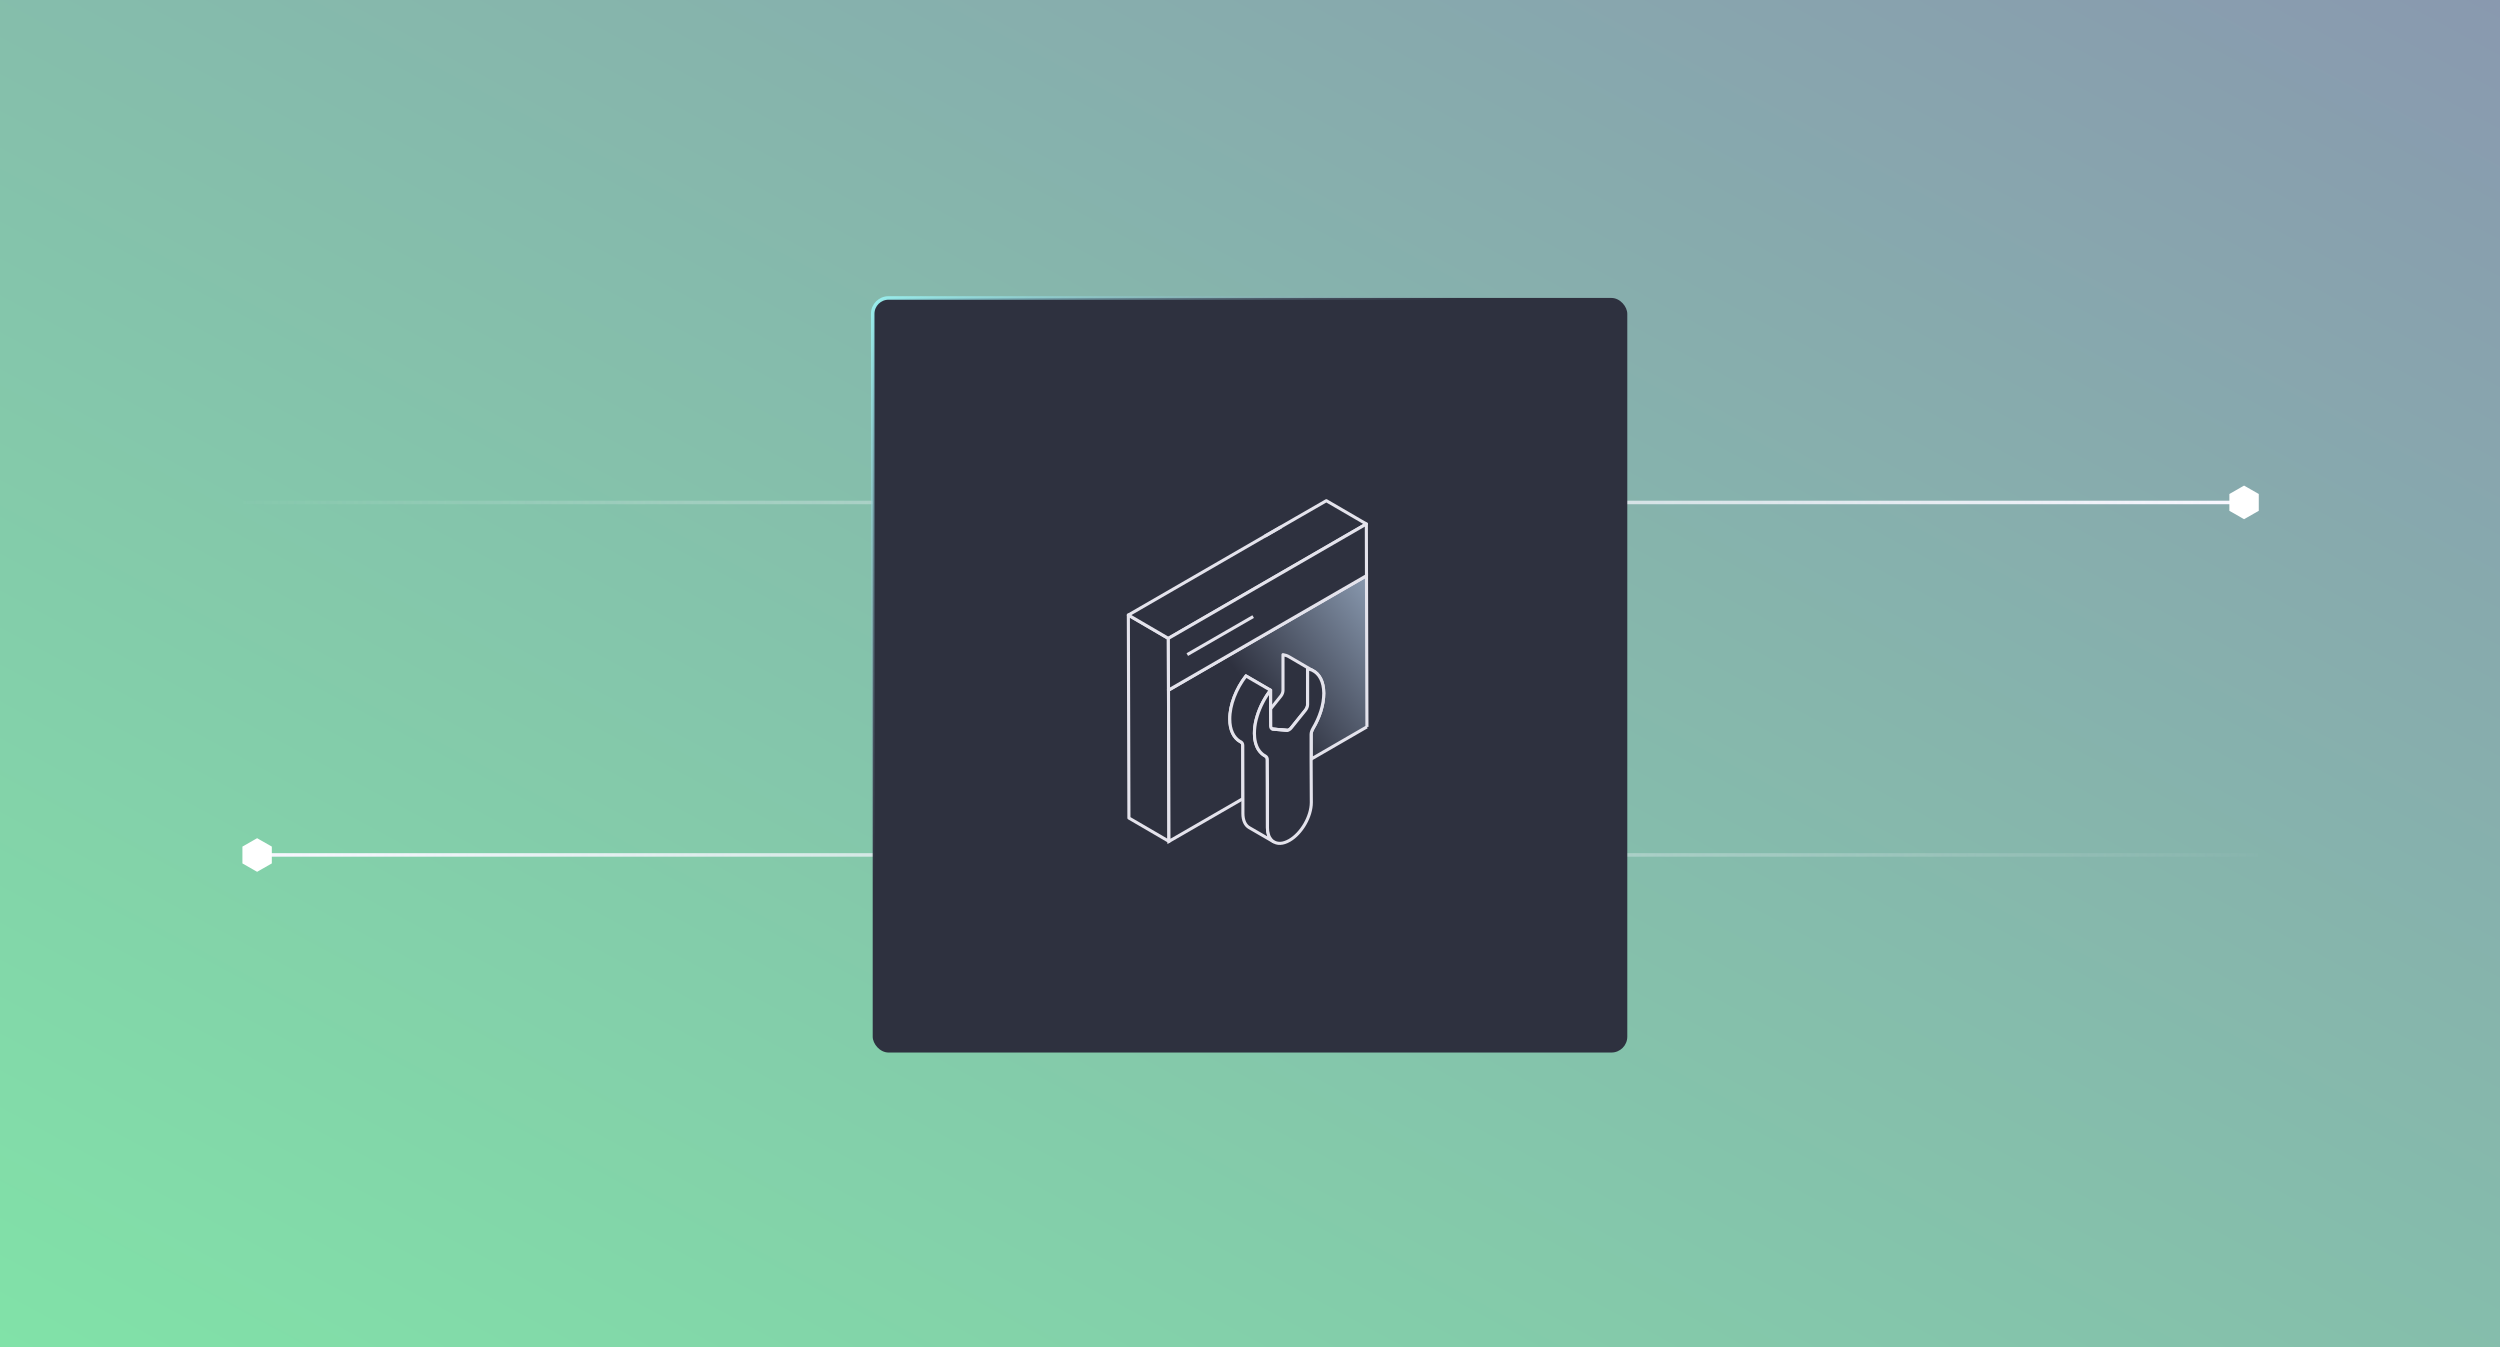 <svg width="709" height="382" viewBox="0 0 709 382" fill="none" xmlns="http://www.w3.org/2000/svg">
<rect x="0" y="0" width="709" height="382" fill="#808080" stroke="none"/>
<g clip-path="url(#clip0_1705_3661)">
<rect width="709" height="382" fill="white"/>
<rect width="709" height="382" fill="url(#paint0_linear_1705_3661)"/>
<path d="M69 142.5H636.5" stroke="url(#paint1_linear_1705_3661)"/>
<path d="M640.339 140.24L636.419 138L632.5 140.24V144.719L636.419 146.958L640.339 144.719V140.24Z" fill="white" stroke="white" stroke-width="0.5" stroke-miterlimit="10"/>
<path d="M640.339 242.458L72.839 242.458" stroke="url(#paint2_linear_1705_3661)"/>
<path d="M69 244.719L72.919 246.958L76.839 244.719L76.839 240.239L72.919 238L69 240.239L69 244.719Z" fill="white" stroke="white" stroke-width="0.5" stroke-miterlimit="10"/>
<rect x="247.5" y="84.5" width="214" height="214" rx="4.5" fill="#2E313F" stroke="url(#paint3_linear_1705_3661)"/>
<path d="M320 174.428L331.347 181.045L331.512 238.605L320.161 231.988L320 174.428Z" fill="#2E313F" stroke="#E4E3EC" stroke-width="0.88" stroke-linejoin="round"/>
<path d="M367.531 146.961L376.149 142L387.495 148.597L331.343 181.049L320 174.428L367.531 146.961Z" fill="#2E313F" stroke="#E4E3EC" stroke-width="0.88" stroke-linejoin="round"/>
<path d="M358.727 152.051L363.337 149.405L358.727 152.051Z" fill="#2E313F"/>
<path d="M358.727 152.051L363.337 149.405" stroke="#E4E3EC" stroke-width="0.88" stroke-linejoin="round"/>
<path d="M387.657 206.137L371.846 215.279V208.29C371.846 207.773 372.031 207.195 372.342 206.634C374.243 203.47 375.422 199.871 375.422 196.603C375.402 193.294 374.163 191.06 372.217 190.131C372.156 190.09 372.112 190.07 372.052 190.07C371.947 190.01 371.825 189.965 371.7 189.925C371.41 189.82 371.123 189.739 370.812 189.699V199.835C370.832 200.331 370.606 200.95 370.235 201.406L366.207 206.411C366.021 206.658 365.815 206.848 365.585 206.969C365.399 207.074 365.214 207.135 365.048 207.135H364.967L360.959 206.783C360.959 206.783 360.919 206.763 360.899 206.763H360.818C360.777 206.743 360.733 206.722 360.693 206.702C360.467 206.577 360.341 206.29 360.341 205.914V195.779L353.358 191.727C350.589 195.346 348.748 199.915 348.769 203.951C348.769 207.074 349.883 209.247 351.663 210.302L351.974 210.467C352.244 210.633 352.45 210.985 352.45 211.441L352.49 226.498L331.512 238.617L331.387 195.742L387.536 163.282L387.661 206.157V206.137H387.657Z" fill="url(#paint4_linear_1705_3661)" stroke="#E4E3EC" stroke-width="0.88" stroke-miterlimit="10"/>
<path d="M387.495 148.597L387.536 163.262L331.383 195.714L331.343 181.049L387.495 148.597Z" fill="#2E313F" stroke="#E4E3EC" stroke-width="0.88" stroke-linejoin="round"/>
<path d="M355.397 174.864L336.716 185.639L355.397 174.864Z" fill="#2E313F"/>
<path d="M355.397 174.864L336.716 185.639" stroke="#E4E3EC" stroke-width="0.88" stroke-linejoin="round"/>
<path d="M372.221 190.127C372.221 190.127 372.116 190.066 372.056 190.066C371.951 190.006 371.829 189.961 371.704 189.921C371.414 189.816 371.127 189.735 370.816 189.695V199.831C370.836 200.327 370.61 200.946 370.239 201.402L366.211 206.407C366.025 206.654 365.819 206.844 365.589 206.965C365.403 207.07 365.218 207.131 365.052 207.131H364.971L360.963 206.779C360.963 206.779 360.923 206.759 360.903 206.759H360.822C360.781 206.739 360.737 206.719 360.697 206.698C360.471 206.573 360.345 206.286 360.345 205.911V201.03L363.28 197.37C363.651 196.894 363.857 196.296 363.857 195.779V185.663C364.479 185.768 365.056 185.954 365.573 186.261L372.229 190.151V190.131L372.221 190.127Z" fill="#2E313F" stroke="#E4E3EC" stroke-width="0.88" stroke-linejoin="round"/>
<path d="M361.145 238.69L354.283 234.719C353.168 234.076 352.486 232.691 352.486 230.707V226.465L352.446 211.409C352.446 210.952 352.24 210.601 351.97 210.435L351.659 210.27C349.883 209.215 348.765 207.042 348.765 203.919C348.744 199.887 350.585 195.314 353.354 191.694L360.317 195.746C358.662 197.896 357.362 200.4 356.575 202.925C356.45 203.317 356.349 203.689 356.244 204.085C355.913 205.389 355.748 206.71 355.748 207.971C355.748 208.407 355.768 208.779 355.808 209.151C355.849 209.522 355.889 209.874 355.974 210.205C356.034 210.556 356.119 210.888 356.244 211.179C356.325 211.469 356.45 211.756 356.575 212.007C356.595 212.047 356.595 212.067 356.616 212.087C356.741 212.358 356.886 212.584 357.052 212.811C357.217 213.037 357.383 213.267 357.588 213.453C357.693 213.598 357.835 213.724 358 213.845C358.105 213.95 358.206 214.031 358.331 214.091C358.497 214.216 358.682 214.317 358.868 214.423C359.199 214.608 359.405 214.96 359.405 215.457V222.446L359.445 234.771C359.445 235.042 359.465 235.288 359.486 235.515C359.486 235.64 359.506 235.785 359.546 235.906C359.587 236.177 359.631 236.403 359.712 236.63C359.792 236.961 359.918 237.252 360.063 237.498C360.168 237.684 360.289 237.87 360.414 238.015C360.475 238.096 360.559 238.181 360.64 238.262C360.701 238.342 360.785 238.407 360.866 238.468C360.907 238.528 360.951 238.548 361.011 238.573C361.052 238.613 361.096 238.633 361.137 238.678L361.145 238.69Z" fill="#2E313F" stroke="#E4E3EC" stroke-width="0.88" stroke-linejoin="round"/>
<path d="M372.346 206.629C372.035 207.187 371.829 207.769 371.829 208.286V215.275L371.89 227.58C371.89 231.551 369.121 236.351 365.69 238.334C363.829 239.409 362.158 239.429 361.02 238.581C360.959 238.56 360.915 238.54 360.874 238.476C360.789 238.415 360.709 238.35 360.648 238.269C360.567 238.189 360.483 238.104 360.422 238.023C360.297 237.878 360.176 237.692 360.071 237.506C359.926 237.26 359.8 236.969 359.72 236.637C359.639 236.411 359.595 236.181 359.554 235.914C359.514 235.789 359.494 235.644 359.494 235.522C359.474 235.296 359.453 235.046 359.453 234.779V222.453L359.413 215.465C359.413 214.968 359.207 214.616 358.876 214.43C358.69 214.325 358.505 214.224 358.339 214.099C358.214 214.038 358.113 213.954 358.008 213.853C357.863 213.727 357.718 213.606 357.597 213.461C357.391 213.275 357.225 213.049 357.06 212.818C356.894 212.592 356.749 212.362 356.624 212.095C356.624 212.075 356.624 212.055 356.583 212.015C356.458 211.768 356.337 211.477 356.252 211.186C356.127 210.895 356.046 210.564 355.982 210.213C355.897 209.881 355.857 209.53 355.816 209.158C355.776 208.787 355.756 208.395 355.756 207.999C355.756 206.718 355.921 205.393 356.252 204.088C356.357 203.696 356.458 203.325 356.583 202.929C357.37 200.404 358.67 197.903 360.325 195.75V201.002L360.345 205.882C360.345 206.254 360.471 206.545 360.697 206.67C360.737 206.69 360.777 206.71 360.822 206.73H360.902C360.902 206.73 360.943 206.771 360.963 206.771L364.971 207.122H365.052C365.218 207.122 365.403 207.062 365.589 206.957C365.815 206.831 366.025 206.646 366.211 206.399L370.239 201.394C370.61 200.937 370.836 200.319 370.836 199.822V189.686C371.127 189.727 371.414 189.812 371.704 189.913C371.829 189.953 371.951 189.993 372.055 190.058C372.116 190.058 372.16 190.058 372.221 190.119C374.163 191.048 375.402 193.282 375.426 196.594C375.426 199.863 374.247 203.462 372.346 206.625V206.629Z" fill="#2E313F" stroke="#E4E3EC" stroke-width="0.88" stroke-linejoin="round"/>
<path d="M365.048 207.127H364.967L360.959 206.775C360.959 206.775 360.919 206.755 360.898 206.755H360.959L364.987 207.106C364.987 207.106 365.028 207.106 365.048 207.127Z" fill="#2E313F" stroke="#E4E3EC" stroke-width="0.88" stroke-linejoin="round"/>
</g>
<defs>
<linearGradient id="paint0_linear_1705_3661" x1="0" y1="382" x2="319.023" y2="-210.114" gradientUnits="userSpaceOnUse">
<stop stop-color="#81E2A8"/>
<stop offset="1" stop-color="#8999AF"/>
</linearGradient>
<linearGradient id="paint1_linear_1705_3661" x1="-4.5" y1="143.5" x2="636.5" y2="143.5" gradientUnits="userSpaceOnUse">
<stop offset="0.1" stop-color="#F8F7FF" stop-opacity="0"/>
<stop offset="1" stop-color="#F8F7FF"/>
</linearGradient>
<linearGradient id="paint2_linear_1705_3661" x1="713.839" y1="241.458" x2="72.838" y2="241.458" gradientUnits="userSpaceOnUse">
<stop offset="0.1" stop-color="#F8F7FF" stop-opacity="0"/>
<stop offset="1" stop-color="#F8F7FF"/>
</linearGradient>
<linearGradient id="paint3_linear_1705_3661" x1="247" y1="84" x2="462" y2="299" gradientUnits="userSpaceOnUse">
<stop stop-color="#99EFED"/>
<stop offset="0.389" stop-color="#8999AF" stop-opacity="0"/>
</linearGradient>
<linearGradient id="paint4_linear_1705_3661" x1="331.387" y1="238.617" x2="403.627" y2="184.656" gradientUnits="userSpaceOnUse">
<stop offset="0.49" stop-color="#2E313F"/>
<stop offset="1" stop-color="#8999AF"/>
</linearGradient>
<clipPath id="clip0_1705_3661">
<rect width="709" height="382" fill="white"/>
</clipPath>
</defs>
</svg>
